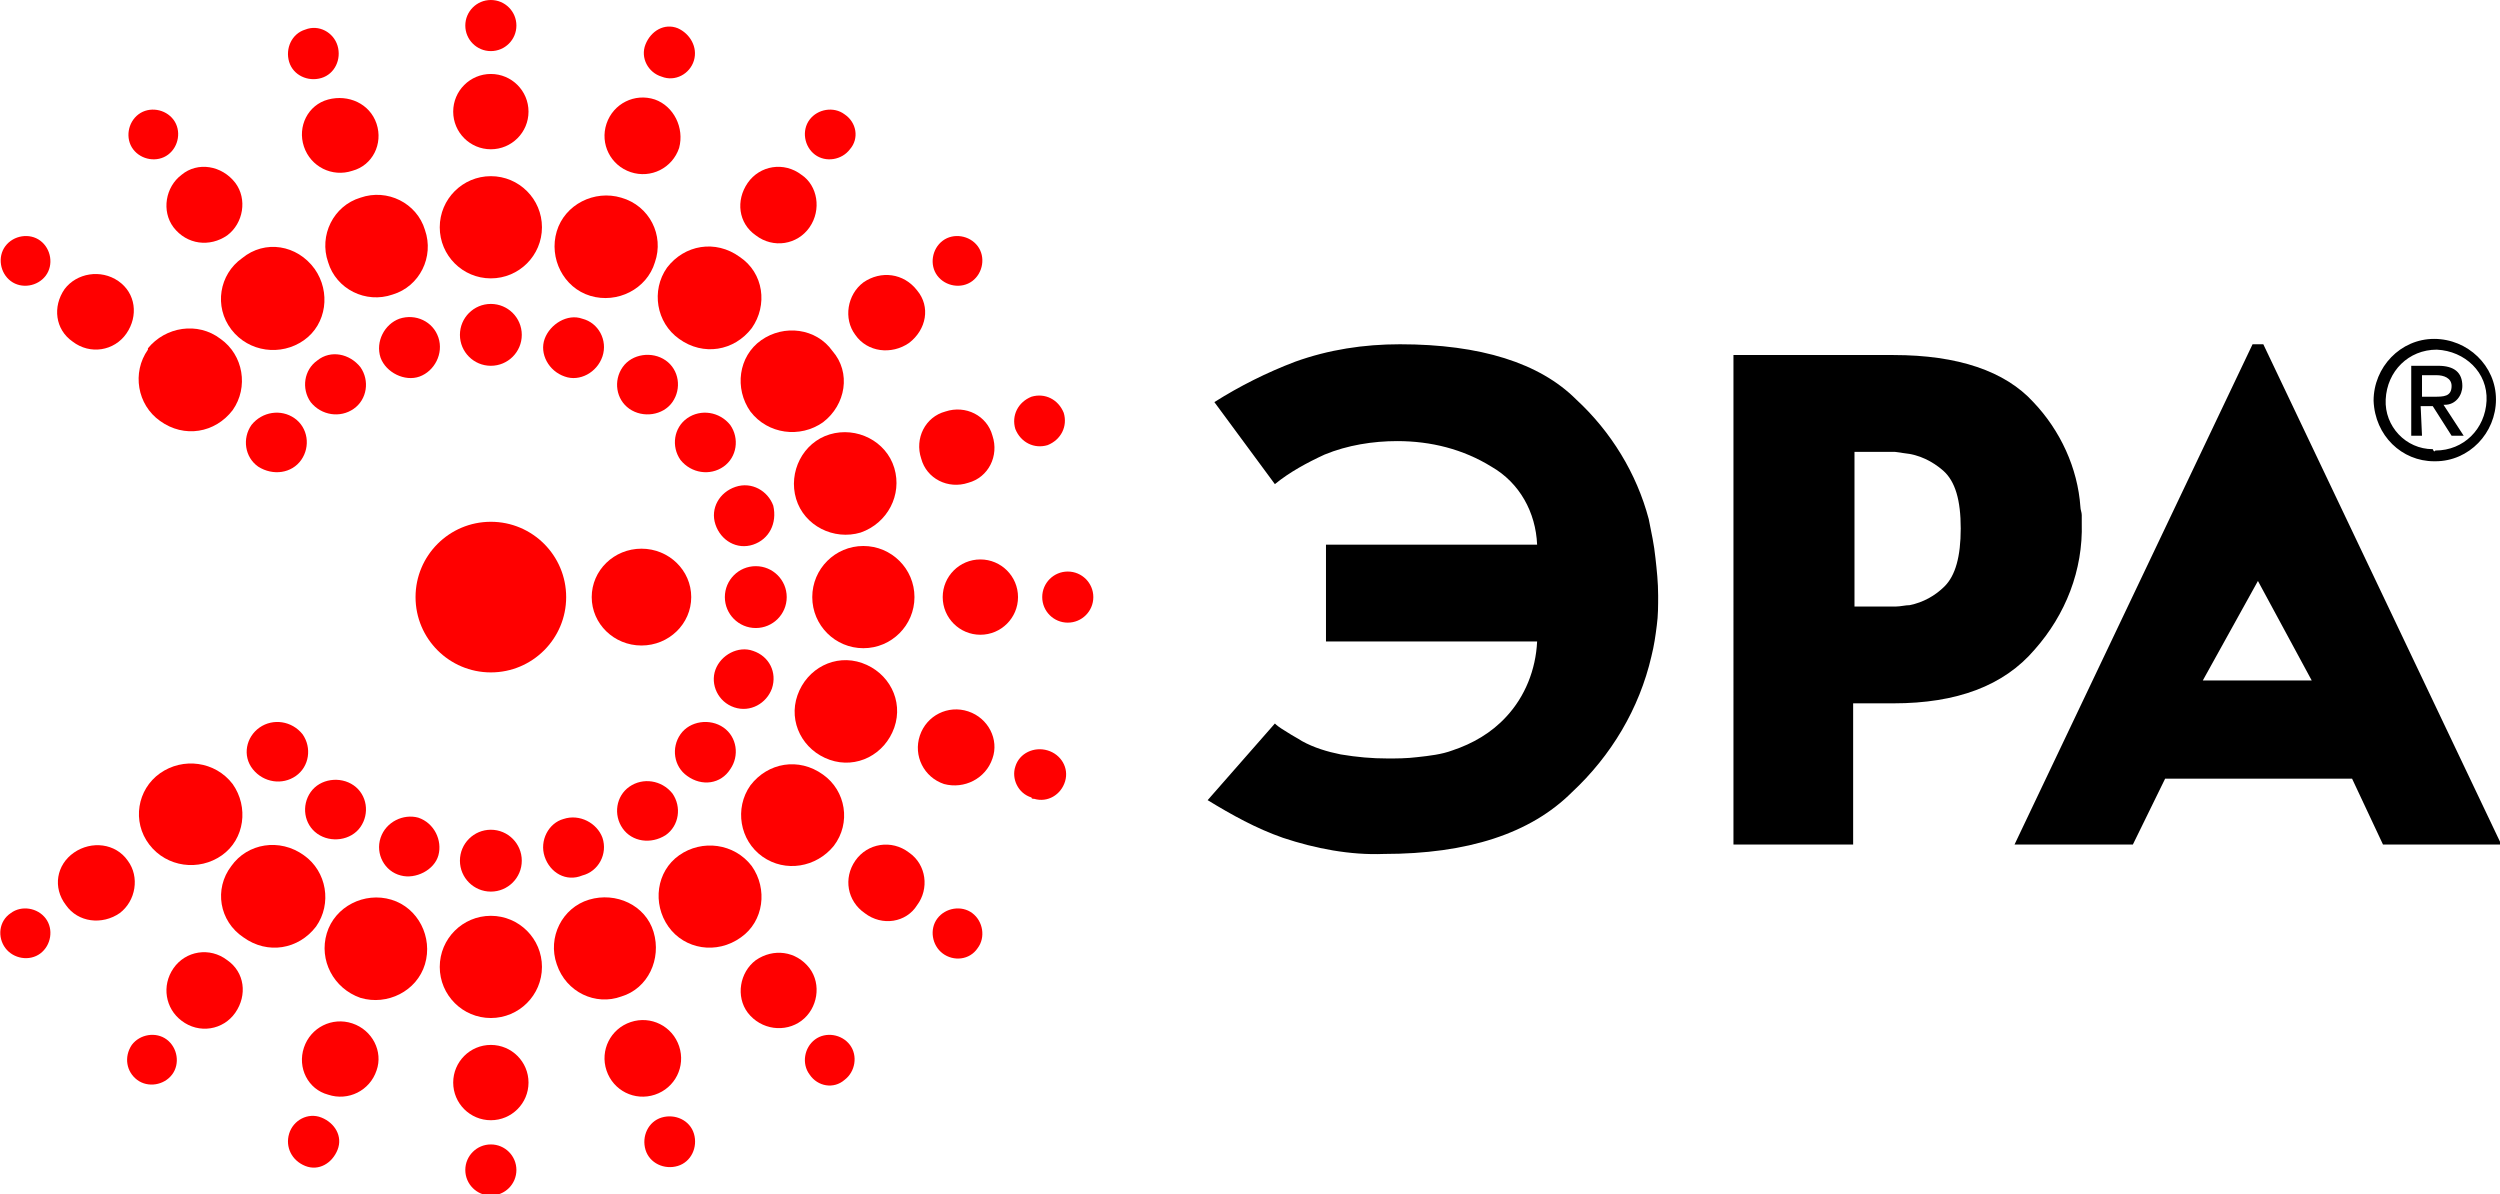 <?xml version="1.0" encoding="utf-8"?>
<!-- Generator: Adobe Illustrator 22.1.0, SVG Export Plug-In . SVG Version: 6.00 Build 0)  -->
<svg version="1.1" id="Слой_1" xmlns="http://www.w3.org/2000/svg" xmlns:xlink="http://www.w3.org/1999/xlink" x="0px" y="0px"
	 viewBox="0 0 185.9 88.8" style="enable-background:new 0 0 185.9 88.8;" xml:space="preserve">
<style type="text/css">
	.st0{fill:#FF0000;}
</style>
<title>logo_era</title>
<g id="Слой_2_1_">
	<g id="Layer_1">
		<path d="M98.6,40.5h15.7c-0.1-2.4-1.3-4.6-3.4-5.8c-2.1-1.3-4.5-1.9-7-1.9c-1.8,0-3.7,0.3-5.4,1c-1.3,0.6-2.6,1.3-3.7,2.2
			l-4.5-6.1c1.9-1.2,3.9-2.2,6-3c2.5-0.9,5.1-1.3,7.8-1.3c6,0,10.4,1.4,13.1,4.1c2.6,2.4,4.5,5.5,5.4,8.9c0.2,1,0.4,1.9,0.5,2.9
			c0.1,0.9,0.2,1.8,0.2,2.8c0,0.7,0,1.5-0.1,2.2c-0.1,0.8-0.2,1.5-0.4,2.3c-0.9,3.9-3,7.4-5.9,10.1c-3.1,3.1-7.8,4.6-14,4.6
			c-2.5,0.1-5.1-0.4-7.5-1.2c-2-0.7-3.8-1.7-5.6-2.8l5-5.7c0.3,0.3,0.7,0.5,1,0.7s0.7,0.4,1,0.6c0.9,0.5,1.9,0.8,2.9,1
			c1.2,0.2,2.3,0.3,3.5,0.3c0.6,0,1.4,0,2.2-0.1c0.9-0.1,1.8-0.2,2.6-0.5c1.5-0.5,2.9-1.3,4-2.5c1.4-1.5,2.2-3.5,2.3-5.6H98.6V40.5z
			"/>
		<path d="M137.8,62.8h-8.9V26.4h11.9c4.8,0,8.3,1.2,10.4,3.5c2,2.1,3.3,4.9,3.5,7.8c0,0.2,0.1,0.4,0.1,0.6v0.6
			c0.1,3.5-1.2,6.8-3.5,9.4c-2.3,2.7-5.8,4-10.5,4h-3L137.8,62.8z M140.1,45.1h0.9c0.3,0,0.7-0.1,1-0.1c1-0.2,1.9-0.7,2.6-1.4
			c0.8-0.8,1.2-2.2,1.2-4.3s-0.4-3.5-1.3-4.3c-0.8-0.7-1.8-1.2-2.9-1.3l-0.7-0.1h-0.7h-2.3v11.5H140.1z"/>
		<path d="M158.6,62.8h-8.8l17.7-37.2h0.8l17.7,37.2h-8.8l-2.3-4.9h-13.9L158.6,62.8z M171.9,50.6l-4-7.4l-4.1,7.4H171.9z"/>
		<path d="M176.5,29.8c0-2.5,2-4.6,4.5-4.6s4.6,2,4.6,4.5s-2,4.6-4.5,4.6c0,0,0,0-0.1,0C178.6,34.3,176.6,32.4,176.5,29.8
			C176.5,29.9,176.5,29.9,176.5,29.8z M181.1,33.5c2.1,0,3.7-1.6,3.8-3.7s-1.6-3.7-3.7-3.8c-2.1,0-3.7,1.6-3.8,3.7c0,0,0,0,0,0
			c-0.1,2,1.5,3.7,3.5,3.7C181,33.6,181,33.6,181.1,33.5z M180.1,32.4h-0.8v-5.2h2c1.2,0,1.8,0.5,1.8,1.5c0,0.7-0.5,1.4-1.3,1.4
			c0,0,0,0-0.1,0l1.5,2.3h-0.9l-1.4-2.2h-0.9L180.1,32.4z M181,29.5c0.7,0,1.3,0,1.3-0.8c0-0.6-0.6-0.8-1.1-0.8h-1.1v1.6H181z"/>
		<ellipse class="st0" cx="36.5" cy="44.4" rx="5.6" ry="5.6"/>
		<ellipse class="st0" cx="47.7" cy="44.4" rx="3.7" ry="3.6"/>
		<ellipse class="st0" cx="36.5" cy="1.9" rx="1.9" ry="1.9"/>
		<ellipse class="st0" cx="36.5" cy="8.3" rx="2.8" ry="2.8"/>
		<ellipse class="st0" cx="36.5" cy="16.9" rx="3.8" ry="3.8"/>
		<ellipse class="st0" cx="36.5" cy="24.9" rx="2.3" ry="2.3"/>
		<ellipse class="st0" cx="36.5" cy="87" rx="1.9" ry="1.9"/>
		<ellipse class="st0" cx="36.5" cy="80.5" rx="2.8" ry="2.8"/>
		<ellipse class="st0" cx="36.5" cy="71.9" rx="3.8" ry="3.8"/>
		<ellipse class="st0" cx="36.5" cy="64" rx="2.3" ry="2.3"/>
		<path class="st0" d="M25.1,3.4c0.3,1-0.2,2.1-1.2,2.4c-1,0.3-2.1-0.2-2.4-1.2c-0.3-1,0.2-2.1,1.2-2.4c0,0,0,0,0,0
			C23.7,1.8,24.8,2.4,25.1,3.4C25.1,3.4,25.1,3.4,25.1,3.4z"/>
		<path class="st0" d="M28,9.2c0.5,1.5-0.3,3.1-1.8,3.5c0,0,0,0,0,0c-1.5,0.5-3.1-0.3-3.6-1.8c-0.5-1.5,0.3-3.1,1.8-3.5c0,0,0,0,0,0
			C25.9,7,27.5,7.7,28,9.2z"/>
		<path class="st0" d="M31.6,17.1c0.7,2-0.4,4.2-2.4,4.8c-2,0.7-4.2-0.4-4.8-2.4c-0.7-2,0.4-4.2,2.4-4.8c0,0,0,0,0,0
			C28.8,14,31,15.1,31.6,17.1C31.6,17.1,31.6,17.1,31.6,17.1z"/>
		<path class="st0" d="M32.6,25.1c0.4,1.2-0.3,2.5-1.4,2.9s-2.5-0.3-2.9-1.4c-0.4-1.2,0.3-2.5,1.4-2.9c0,0,0,0,0,0
			C30.9,23.3,32.2,23.9,32.6,25.1C32.6,25.1,32.6,25.1,32.6,25.1z"/>
		<path class="st0" d="M48,85.5c-0.3-1,0.2-2.1,1.2-2.4c1-0.3,2.1,0.2,2.4,1.2c0.3,1-0.2,2.1-1.2,2.4c0,0,0,0,0,0
			C49.4,87,48.3,86.5,48,85.5z"/>
		<path class="st0" d="M45.1,79.6c-0.5-1.5,0.3-3.1,1.8-3.6s3.1,0.3,3.6,1.8c0.5,1.5-0.3,3.1-1.8,3.6C47.2,81.9,45.6,81.1,45.1,79.6
			z"/>
		<path class="st0" d="M41.4,71.7c-0.7-2,0.4-4.2,2.4-4.8s4.2,0.4,4.8,2.4s-0.4,4.2-2.4,4.8c0,0,0,0,0,0
			C44.3,74.8,42.1,73.8,41.4,71.7C41.5,71.8,41.4,71.7,41.4,71.7z"/>
		<path class="st0" d="M40.5,63.7c-0.4-1.2,0.3-2.5,1.4-2.8c0,0,0,0,0,0c1.2-0.4,2.5,0.3,2.9,1.4c0.4,1.2-0.3,2.5-1.5,2.8
			C42.1,65.6,40.9,64.9,40.5,63.7L40.5,63.7z"/>
		<path class="st0" d="M12.9,8.9c0.6,0.8,0.4,2-0.4,2.6c0,0,0,0,0,0c-0.8,0.6-2,0.4-2.6-0.4c-0.6-0.8-0.4-2,0.4-2.6c0,0,0,0,0,0
			C11.1,7.9,12.3,8.1,12.9,8.9z"/>
		<path class="st0" d="M17.5,13.6c0.9,1.2,0.6,3-0.6,3.9c0,0,0,0,0,0c-1.3,0.9-3,0.7-4-0.6c0,0,0,0,0,0c-0.9-1.2-0.6-3,0.6-3.9
			c0,0,0,0,0,0C14.7,12,16.5,12.3,17.5,13.6C17.5,13.5,17.5,13.6,17.5,13.6z"/>
		<path class="st0" d="M23.4,20c1.2,1.7,0.9,4.1-0.8,5.3c0,0,0,0,0,0c-1.7,1.2-4.1,0.9-5.4-0.8c-1.3-1.7-0.9-4.1,0.8-5.3
			c0,0,0,0,0,0C19.7,17.8,22.1,18.2,23.4,20z"/>
		<path class="st0" d="M26.8,27.3c0.7,1,0.5,2.4-0.5,3.1c0,0,0,0,0,0c-1,0.7-2.4,0.5-3.2-0.5c-0.7-1-0.5-2.4,0.5-3.1c0,0,0,0,0,0
			C24.6,26,26,26.3,26.8,27.3z"/>
		<path class="st0" d="M60.2,79.9c-0.6-0.8-0.4-2,0.4-2.6c0,0,0,0,0,0c0.8-0.6,2-0.4,2.6,0.4c0.6,0.8,0.4,2-0.4,2.6c0,0,0,0,0,0
			C62,81,60.8,80.8,60.2,79.9C60.2,79.9,60.2,79.9,60.2,79.9z"/>
		<path class="st0" d="M55.6,75.3c-0.9-1.2-0.6-3,0.6-3.9c0,0,0,0,0,0c1.3-0.9,3-0.7,4,0.6c0,0,0,0,0,0c0.9,1.2,0.6,3-0.6,3.9
			c0,0,0,0,0,0C58.4,76.8,56.6,76.6,55.6,75.3C55.6,75.3,55.6,75.3,55.6,75.3z"/>
		<path class="st0" d="M49.7,68.9c-1.2-1.7-0.9-4.1,0.8-5.3c0,0,0,0,0,0c1.7-1.2,4.1-0.9,5.4,0.8c1.2,1.7,0.9,4.1-0.8,5.3
			c0,0,0,0,0,0C53.3,71,50.9,70.6,49.7,68.9z"/>
		<path class="st0" d="M46.3,61.6c-0.7-1-0.5-2.4,0.5-3.1c0,0,0,0,0,0c1-0.7,2.4-0.5,3.2,0.5c0.7,1,0.5,2.4-0.5,3.1c0,0,0,0,0,0
			C48.4,62.8,47,62.6,46.3,61.6z"/>
		<path class="st0" d="M3,17.9c0.8,0.6,1,1.8,0.4,2.6c0,0,0,0,0,0c-0.6,0.8-1.8,1-2.6,0.4c-0.8-0.6-1-1.8-0.4-2.6c0,0,0,0,0,0
			C1,17.5,2.2,17.3,3,17.9z"/>
		<path class="st0" d="M8.8,20.9c1.3,0.9,1.5,2.6,0.6,3.9c0,0,0,0,0,0c-0.9,1.3-2.7,1.6-4,0.6c0,0,0,0,0,0c-1.3-0.9-1.5-2.6-0.6-3.9
			c0,0,0,0,0,0C5.7,20.3,7.5,20,8.8,20.9C8.8,20.9,8.8,20.9,8.8,20.9z"/>
		<path class="st0" d="M16.4,25.2c1.7,1.2,2.1,3.6,0.9,5.3c0,0,0,0,0,0c-1.3,1.7-3.6,2.1-5.4,0.8c-1.7-1.2-2.1-3.6-0.9-5.3
			c0,0,0,0,0-0.1C12.3,24.3,14.7,23.9,16.4,25.2z"/>
		<path class="st0" d="M21.9,31.1c1,0.7,1.2,2.1,0.5,3.1c0,0,0,0,0,0c-0.7,1-2.1,1.2-3.2,0.5c-1-0.7-1.2-2.1-0.5-3.1c0,0,0,0,0,0
			C19.5,30.6,20.9,30.4,21.9,31.1z"/>
		<path class="st0" d="M70.1,70.9c-0.8-0.6-1-1.8-0.4-2.6c0,0,0,0,0,0c0.6-0.8,1.8-1,2.6-0.4c0,0,0,0,0,0c0.8,0.6,1,1.8,0.4,2.6
			c0,0,0,0,0,0C72.1,71.4,70.9,71.5,70.1,70.9z"/>
		<path class="st0" d="M64.3,67.9C63,67,62.7,65.3,63.6,64c0,0,0,0,0,0c0.9-1.3,2.7-1.6,4-0.6c0,0,0,0,0,0c1.3,0.9,1.5,2.7,0.6,3.9
			c0,0,0,0,0,0C67.4,68.6,65.6,68.9,64.3,67.9C64.3,67.9,64.3,67.9,64.3,67.9z"/>
		<path class="st0" d="M56.7,63.7c-1.7-1.2-2.1-3.6-0.9-5.3c0,0,0,0,0,0c1.3-1.7,3.6-2.1,5.4-0.8c1.7,1.2,2.1,3.6,0.8,5.3
			c0,0,0,0,0,0C60.7,64.5,58.4,64.9,56.7,63.7z"/>
		<path class="st0" d="M51.1,57.7c-1-0.7-1.2-2.1-0.5-3.1c0,0,0,0,0,0c0.7-1,2.2-1.2,3.2-0.5c1,0.7,1.2,2.1,0.5,3.1c0,0,0,0,0,0
			C53.6,58.3,52.2,58.5,51.1,57.7z"/>
		<path class="st0" d="M76.7,59.3c-1-0.3-1.5-1.4-1.2-2.3c0.3-1,1.4-1.5,2.4-1.2c1,0.3,1.6,1.3,1.3,2.3c-0.3,1-1.3,1.6-2.3,1.3
			C76.8,59.4,76.7,59.4,76.7,59.3L76.7,59.3z"/>
		<path class="st0" d="M70.2,58.3c-1.5-0.5-2.3-2.1-1.8-3.6s2.1-2.3,3.6-1.8c1.5,0.5,2.3,2.1,1.8,3.5C73.3,57.9,71.7,58.7,70.2,58.3
			C70.3,58.3,70.2,58.3,70.2,58.3z"/>
		<path class="st0" d="M61.7,56.5c-2-0.7-3.1-2.8-2.4-4.8c0.7-2,2.8-3.1,4.8-2.4c2,0.7,3.1,2.8,2.4,4.8
			C65.8,56.1,63.7,57.2,61.7,56.5z"/>
		<path class="st0" d="M54.6,52.6c-1.2-0.4-1.8-1.7-1.4-2.8s1.7-1.8,2.8-1.4c1.2,0.4,1.8,1.6,1.4,2.8C57,52.3,55.8,53,54.6,52.6z"/>
		<ellipse class="st0" cx="79.4" cy="44.4" rx="1.9" ry="1.9"/>
		<ellipse class="st0" cx="72.9" cy="44.4" rx="2.8" ry="2.8"/>
		<ellipse class="st0" cx="64.2" cy="44.4" rx="3.8" ry="3.8"/>
		<ellipse class="st0" cx="56.2" cy="44.4" rx="2.3" ry="2.3"/>
		<path class="st0" d="M77.9,33.1c-1,0.3-2-0.2-2.4-1.2c-0.3-1,0.2-2,1.2-2.4c1-0.3,2,0.2,2.4,1.2c0,0,0,0,0,0
			C79.4,31.7,78.9,32.7,77.9,33.1C77.9,33.1,77.9,33.1,77.9,33.1z"/>
		<path class="st0" d="M72,35.9c-1.5,0.5-3.1-0.3-3.5-1.8c-0.5-1.5,0.3-3.1,1.8-3.5c1.5-0.5,3.1,0.3,3.5,1.8
			C74.3,33.9,73.5,35.5,72,35.9z"/>
		<path class="st0" d="M64,39.6c-2,0.6-4.2-0.5-4.8-2.5s0.5-4.2,2.5-4.8c2-0.6,4.2,0.5,4.8,2.5C67.1,36.8,66,38.9,64,39.6z"/>
		<path class="st0" d="M56,40.5c-1.2,0.4-2.4-0.3-2.8-1.5c-0.4-1.2,0.3-2.4,1.5-2.8c1.2-0.4,2.4,0.3,2.8,1.4
			C57.8,38.9,57.2,40.1,56,40.5z"/>
		<path class="st0" d="M0.8,67.9c0.8-0.6,2-0.4,2.6,0.4c0.6,0.8,0.4,2-0.4,2.6c-0.8,0.6-2,0.4-2.6-0.4C-0.2,69.7-0.1,68.5,0.8,67.9z
			"/>
		<path class="st0" d="M5.5,63.4c1.3-0.9,3.1-0.7,4,0.6c0,0,0,0,0,0c0.9,1.2,0.6,3-0.6,3.9c0,0,0,0,0,0c-1.3,0.9-3.1,0.7-4-0.6
			c0,0,0,0,0,0C3.9,66,4.2,64.3,5.5,63.4C5.5,63.4,5.5,63.4,5.5,63.4z"/>
		<path class="st0" d="M11.9,57.5c1.7-1.2,4.1-0.9,5.4,0.8c1.2,1.7,0.9,4.1-0.8,5.3c0,0,0,0,0,0c-1.7,1.2-4.1,0.9-5.4-0.8
			C9.8,61.1,10.2,58.7,11.9,57.5C11.9,57.5,11.9,57.5,11.9,57.5z"/>
		<path class="st0" d="M19.3,54.1c1-0.7,2.4-0.5,3.2,0.5c0.7,1,0.5,2.4-0.5,3.1c0,0,0,0,0,0c-1,0.7-2.4,0.5-3.2-0.5
			C18,56.2,18.3,54.8,19.3,54.1z"/>
		<path class="st0" d="M72.3,20.9c-0.8,0.6-2,0.4-2.6-0.4c-0.6-0.8-0.4-2,0.4-2.6c0,0,0,0,0,0c0.8-0.6,2-0.4,2.6,0.4c0,0,0,0,0,0
			C73.3,19.1,73.1,20.3,72.3,20.9C72.3,20.9,72.3,20.9,72.3,20.9z"/>
		<path class="st0" d="M67.6,25.5c-1.3,0.9-3.1,0.7-4-0.6c0,0,0,0,0,0c-0.9-1.2-0.6-3,0.6-3.9c0,0,0,0,0,0c1.3-0.9,3-0.7,4,0.6
			c0,0,0,0,0,0C69.2,22.8,68.9,24.5,67.6,25.5C67.6,25.5,67.6,25.5,67.6,25.5z"/>
		<path class="st0" d="M61.2,31.4c-1.7,1.2-4.1,0.9-5.4-0.8c-1.2-1.7-0.9-4.1,0.8-5.3c0,0,0,0,0,0c1.7-1.2,4.1-0.9,5.3,0.8
			C63.3,27.7,62.9,30.1,61.2,31.4C61.2,31.3,61.2,31.3,61.2,31.4z"/>
		<path class="st0" d="M53.8,34.7c-1,0.7-2.4,0.5-3.2-0.5c-0.7-1-0.5-2.4,0.5-3.1c0,0,0,0,0,0c1-0.7,2.4-0.5,3.2,0.5
			C55,32.6,54.8,34,53.8,34.7C53.8,34.7,53.8,34.7,53.8,34.7z"/>
		<path class="st0" d="M9.8,77.7c0.6-0.8,1.8-1,2.6-0.4c0.8,0.6,1,1.8,0.4,2.6c0,0,0,0,0,0c-0.6,0.8-1.8,1-2.6,0.4
			C9.4,79.7,9.2,78.6,9.8,77.7z"/>
		<path class="st0" d="M12.9,72c0.9-1.3,2.7-1.6,4-0.6c0,0,0,0,0,0c1.3,0.9,1.5,2.6,0.6,3.9c0,0,0,0,0,0c-0.9,1.3-2.7,1.6-4,0.6
			c0,0,0,0,0,0C12.3,75,12,73.3,12.9,72C12.9,72,12.9,72,12.9,72z"/>
		<path class="st0" d="M17.2,64.4c1.2-1.7,3.6-2.1,5.4-0.8c1.7,1.2,2.1,3.6,0.9,5.3c0,0,0,0,0,0c-1.3,1.7-3.6,2.1-5.4,0.8
			C16.3,68.5,15.9,66.1,17.2,64.4C17.2,64.4,17.2,64.4,17.2,64.4z"/>
		<path class="st0" d="M23.1,58.9c0.7-1,2.2-1.2,3.2-0.5c1,0.7,1.2,2.1,0.5,3.1c0,0,0,0,0,0c-0.7,1-2.2,1.2-3.2,0.5
			C22.6,61.3,22.4,59.9,23.1,58.9C23.1,58.9,23.1,58.9,23.1,58.9z"/>
		<path class="st0" d="M63.2,11.1c-0.6,0.8-1.8,1-2.6,0.4c-0.8-0.6-1-1.8-0.4-2.6c0,0,0,0,0,0c0.6-0.8,1.8-1,2.6-0.4
			C63.7,9.1,63.9,10.3,63.2,11.1C63.2,11.1,63.2,11.1,63.2,11.1z"/>
		<path class="st0" d="M60.2,16.9c-0.9,1.3-2.7,1.6-4,0.6c0,0,0,0,0,0c-1.3-0.9-1.5-2.6-0.6-3.9c0,0,0,0,0,0c0.9-1.3,2.7-1.6,4-0.6
			c0,0,0,0,0,0C60.8,13.8,61.1,15.6,60.2,16.9C60.2,16.8,60.2,16.9,60.2,16.9z"/>
		<path class="st0" d="M55.9,24.4c-1.3,1.7-3.6,2.1-5.4,0.8c-1.7-1.2-2.1-3.6-0.9-5.3c0,0,0,0,0,0c1.3-1.7,3.6-2.1,5.4-0.8
			C56.8,20.3,57.1,22.7,55.9,24.4C55.9,24.4,55.9,24.4,55.9,24.4z"/>
		<path class="st0" d="M50,29.9c-0.7,1-2.2,1.2-3.2,0.5c-1-0.7-1.2-2.1-0.5-3.1c0,0,0,0,0,0c0.7-1,2.2-1.2,3.2-0.5
			C50.5,27.5,50.7,28.9,50,29.9C50,29.9,50,29.9,50,29.9z"/>
		<path class="st0" d="M21.5,84.3c0.3-1,1.4-1.6,2.4-1.2s1.6,1.4,1.2,2.4s-1.4,1.6-2.4,1.2c0,0,0,0,0,0
			C21.7,86.3,21.2,85.3,21.5,84.3C21.5,84.3,21.5,84.3,21.5,84.3z"/>
		<path class="st0" d="M22.6,77.9c0.5-1.5,2.1-2.3,3.6-1.8c1.5,0.5,2.3,2.1,1.8,3.5c0,0,0,0,0,0c-0.5,1.5-2.1,2.3-3.6,1.8
			C22.9,81,22.1,79.4,22.6,77.9L22.6,77.9z"/>
		<path class="st0" d="M24.3,69.4c0.6-2,2.8-3.1,4.8-2.5s3.1,2.8,2.5,4.8s-2.8,3.1-4.8,2.5c0,0,0,0,0,0
			C24.8,73.5,23.7,71.4,24.3,69.4z"/>
		<path class="st0" d="M28.3,62.3c0.4-1.2,1.7-1.8,2.8-1.5c1.2,0.4,1.8,1.7,1.5,2.8s-1.7,1.8-2.8,1.5c0,0,0,0,0,0
			C28.6,64.8,27.9,63.5,28.3,62.3z"/>
		<path class="st0" d="M51.6,4.5c-0.3,1-1.4,1.6-2.4,1.2c-1-0.3-1.6-1.4-1.2-2.4s1.4-1.6,2.4-1.2c0,0,0,0,0,0
			C51.3,2.5,51.9,3.5,51.6,4.5C51.6,4.5,51.6,4.5,51.6,4.5z"/>
		<path class="st0" d="M50.5,11c-0.5,1.5-2.1,2.3-3.6,1.8c-1.5-0.5-2.3-2.1-1.8-3.6c0.5-1.5,2.1-2.3,3.6-1.8
			C50.1,7.9,50.9,9.5,50.5,11z"/>
		<path class="st0" d="M48.7,19.5c-0.6,2-2.8,3.1-4.8,2.5c-2-0.6-3.1-2.8-2.5-4.8s2.8-3.1,4.8-2.5c0,0,0,0,0,0
			C48.3,15.3,49.4,17.5,48.7,19.5z"/>
		<path class="st0" d="M44.8,26.5c-0.4,1.2-1.7,1.9-2.8,1.5c-1.2-0.4-1.9-1.7-1.5-2.8s1.7-1.9,2.8-1.5c0,0,0,0,0,0
			C44.5,24,45.2,25.3,44.8,26.5C44.8,26.5,44.8,26.5,44.8,26.5z"/>
	</g>
</g>
</svg>
